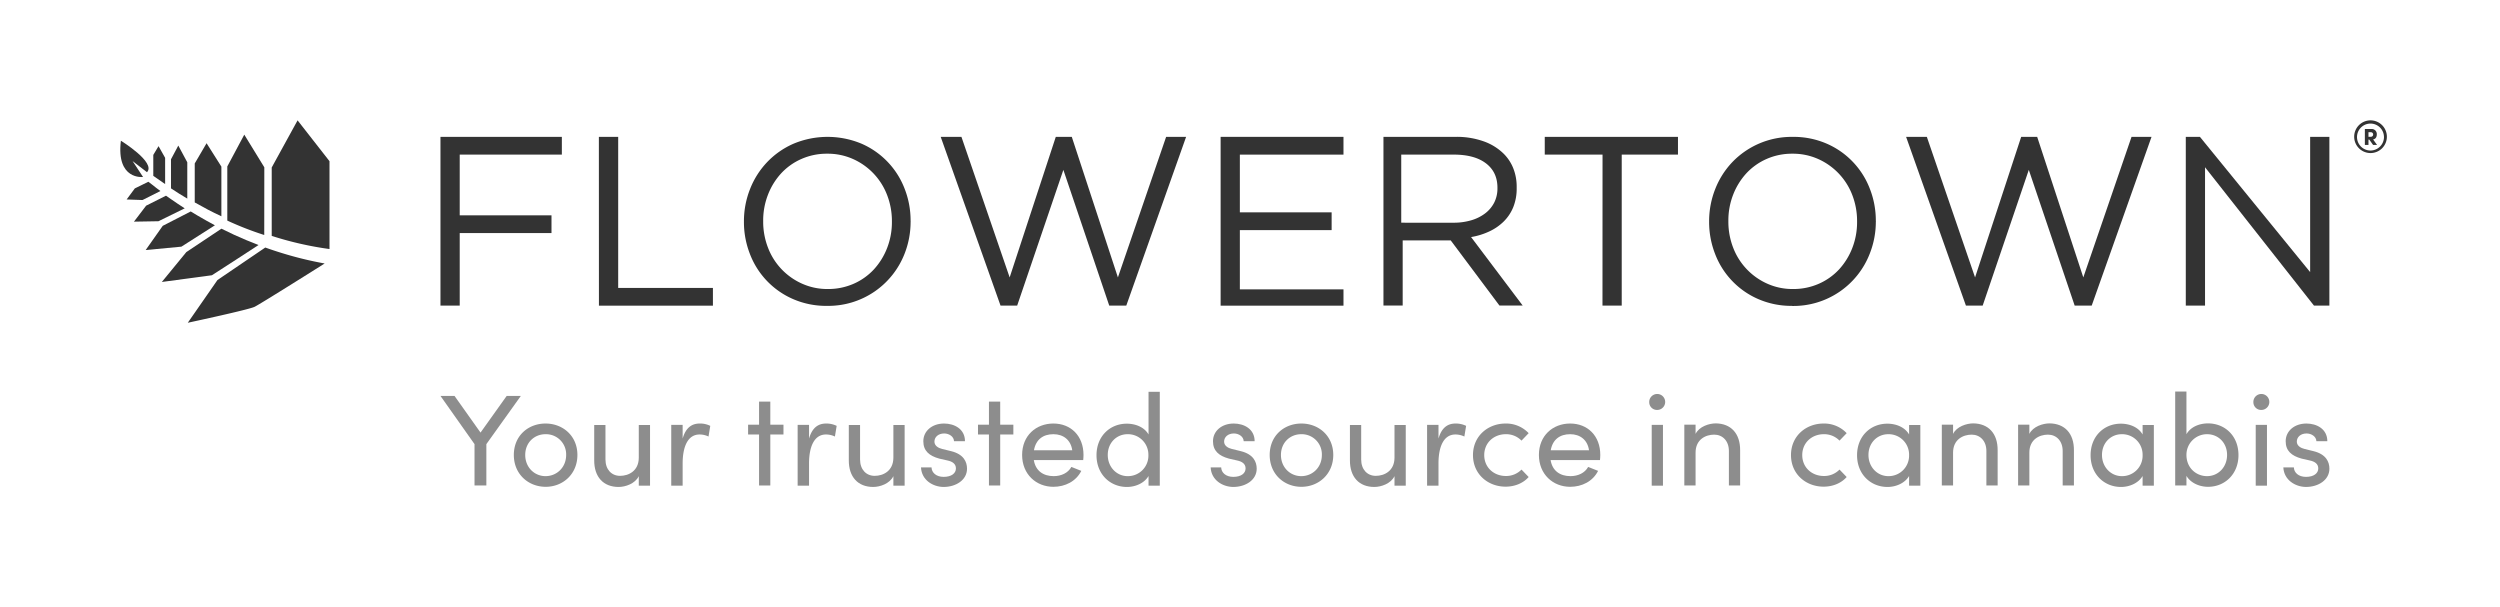 <?xml version="1.0" encoding="utf-8"?>
<svg id="Logo" xmlns="http://www.w3.org/2000/svg" viewBox="0 0 1710.63 415.48"><defs><style>.cls-1{fill:#8d8d8d;}.cls-2{fill:#333;}</style></defs><title>Flowertown_Tagline_Black-Grey</title><path class="cls-1" d="M356.39,270.9l-23.6,33v28.3h-8.1V303.9l-23.3-33H311l17.8,25.1,17.9-25.1Z"/><path class="cls-1" d="M351.59,311.3c0-13.2,9.9-21.5,21.7-21.5s21.8,8.4,21.8,21.5-9.9,21.8-21.7,21.8S351.59,324.5,351.59,311.3Zm35.8,0a13.8,13.8,0,0,0-14.1-14.2c-7.6,0-13.9,5.7-13.9,14.2s6.3,14.5,13.9,14.5S387.39,319.9,387.39,311.3Z"/><path class="cls-1" d="M444.79,290.7v41.6h-7.7v-6.5c-2.5,5.2-9.2,7.4-13.8,7.4-10.4,0-16.8-6.8-16.7-18.4v-24h7.7v23.6c0,6.9,4.2,11.2,10,11.2s12.7-3.3,12.8-12.3V290.8h7.7Z"/><path class="cls-1" d="M486,291.4l-1.2,7.3a14,14,0,0,0-6.1-1.4c-8.3,0-11.6,8.8-11.6,19.8v15.2h-7.8V290.7h7.8v9.4c2.1-7.3,6.1-10.3,11.7-10.3A15.31,15.31,0,0,1,486,291.4Z"/><path class="cls-1" d="M536.09,297.3h-9v34.9h-7.7V297.3h-7.5v-6.7h7.5V274.8h7.7v15.8h9Z"/><path class="cls-1" d="M572.49,291.4l-1.2,7.3a14,14,0,0,0-6.1-1.4c-8.3,0-11.6,8.8-11.6,19.8v15.2h-7.8V290.7h7.8v9.4c2.1-7.3,6.1-10.3,11.7-10.3A16,16,0,0,1,572.49,291.4Z"/><path class="cls-1" d="M619,290.7v41.6h-7.7v-6.5c-2.5,5.2-9.2,7.4-13.8,7.4-10.4,0-16.8-6.8-16.7-18.4v-24h7.7v23.6c0,6.9,4.2,11.2,10,11.2s12.7-3.3,12.8-12.3V290.8H619Z"/><path class="cls-1" d="M630.19,319.8h7.2c.1,3.6,3.2,6.5,8.3,6.5,5.3,0,8.4-2.4,8.4-5.8,0-3.1-2.4-4.7-5.7-5.4l-5.7-1.3c-6.9-1.9-10.9-5.3-10.9-11.9,0-6.9,5.9-12.1,14.2-12.1,7,0,14.3,3.7,14.3,12.1h-7.5c-.1-3.2-3.4-5.3-6.7-5.3-4,0-6.7,2.4-6.7,5.6,0,2.8,2.7,4.4,5.3,5l6.1,1.5c8.6,2.1,10.9,7.3,10.9,12,0,7.7-7.5,12.5-16.1,12.5C638.19,333.1,630.59,328.4,630.19,319.8Z"/><path class="cls-1" d="M693.39,297.3h-9v34.9h-7.7V297.3h-7.5v-6.7h7.5V274.8h7.7v15.8h9Z"/><path class="cls-1" d="M741.19,314.8h-33.8c1.2,7.4,6.5,11,13.6,11,5.1,0,9.8-2.1,12.1-6.3l6.8,2.7c-3.6,7.2-11.1,10.9-19.1,10.9-11.8,0-21.4-8.6-21.4-21.8s9.5-21.5,21.4-21.5,20.6,8.4,20.6,21.5C741.39,312.5,741.29,313.6,741.19,314.8Zm-7.5-6.7c-1-7.1-6.1-11-12.9-11-7,0-12,3.6-13.3,11Z"/><path class="cls-1" d="M793.59,268v64.3h-7.7v-6.6c-2.8,4.8-8.8,7.5-14.8,7.5-11.4,0-20.8-8.6-20.8-21.7s9.3-21.6,20.7-21.6c6.2,0,12.1,2.5,14.9,7.4V268.1h7.7V268Zm-7.8,43.3a14,14,0,0,0-14.2-14.2c-7.6,0-13.6,5.9-13.6,14.2s6.1,14.5,13.6,14.5A14,14,0,0,0,785.79,311.3Z"/><path class="cls-1" d="M828.39,319.8h7.2c.1,3.6,3.2,6.5,8.3,6.5,5.3,0,8.4-2.4,8.4-5.8,0-3.1-2.4-4.7-5.7-5.4l-5.7-1.3c-6.9-1.9-10.9-5.3-10.9-11.9,0-6.9,5.9-12.1,14.2-12.1,7,0,14.3,3.7,14.3,12.1H851c-.1-3.2-3.4-5.3-6.7-5.3-4,0-6.7,2.4-6.7,5.6,0,2.8,2.7,4.4,5.3,5l6.1,1.5c8.6,2.1,10.9,7.3,10.9,12,0,7.7-7.5,12.5-16.1,12.5C836.39,333.1,828.79,328.4,828.39,319.8Z"/><path class="cls-1" d="M868.79,311.3c0-13.2,9.9-21.5,21.7-21.5s21.8,8.4,21.8,21.5-10,21.8-21.8,21.8S868.79,324.5,868.79,311.3Zm35.7,0a13.8,13.8,0,0,0-14.1-14.2c-7.6,0-13.9,5.7-13.9,14.2s6.3,14.5,13.9,14.5S904.49,319.9,904.49,311.3Z"/><path class="cls-1" d="M961.89,290.7v41.6h-7.7v-6.5c-2.5,5.2-9.2,7.4-13.8,7.4-10.4,0-16.8-6.8-16.7-18.4v-24h7.7v23.6c0,6.9,4.2,11.2,10,11.2s12.7-3.3,12.8-12.3V290.8h7.7Z"/><path class="cls-1" d="M1003.19,291.4l-1.2,7.3a14,14,0,0,0-6.1-1.4c-8.3,0-11.6,8.8-11.6,19.8v15.2h-7.8V290.7h7.8v9.4c2.1-7.3,6.1-10.3,11.7-10.3A16,16,0,0,1,1003.19,291.4Z"/><path class="cls-1" d="M1007.89,311.4c0-13.2,10.4-21.6,22.3-21.6a21.18,21.18,0,0,1,15.8,6.6l-4.9,5.1a14.6,14.6,0,0,0-10.7-4.4c-8.2,0-14.8,5.8-14.8,14.3s6.6,14.3,14.8,14.3a14.6,14.6,0,0,0,10.7-4.4l4.9,5.1c-3.6,4.1-9.3,6.6-15.8,6.6C1018.29,333,1007.89,324.6,1007.89,311.4Z"/><path class="cls-1" d="M1094.79,314.8H1061c1.2,7.4,6.5,11,13.6,11,5.1,0,9.8-2.1,12.1-6.3l6.8,2.7c-3.6,7.2-11.1,10.9-19.1,10.9-11.8,0-21.4-8.6-21.4-21.8s9.5-21.5,21.4-21.5,20.6,8.4,20.6,21.5C1095,312.5,1094.89,313.6,1094.79,314.8Zm-7.5-6.7c-1-7.1-6.1-11-12.9-11-7,0-12,3.6-13.3,11Z"/><path class="cls-1" d="M1128.49,275.3a5.46,5.46,0,1,1,5.4,5.2A5.27,5.27,0,0,1,1128.49,275.3Zm1.7,15.4h7.7v41.6h-7.7Z"/><path class="cls-1" d="M1190.69,308.2v24H1183V308.6c0-6.9-4.3-11.2-10.1-11.2s-12.7,3.3-12.7,12.3v22.5h-7.7V290.6h7.7v6.3c2.5-5.1,9.3-7.2,13.8-7.2C1184.29,289.8,1190.79,296.5,1190.69,308.2Z"/><path class="cls-1" d="M1225.49,311.4c0-13.2,10.4-21.6,22.3-21.6a21.18,21.18,0,0,1,15.8,6.6l-4.9,5.1a14.6,14.6,0,0,0-10.7-4.4c-8.2,0-14.8,5.8-14.8,14.3s6.6,14.3,14.8,14.3a14.6,14.6,0,0,0,10.7-4.4l4.9,5.1c-3.6,4.1-9.3,6.6-15.8,6.6C1235.89,333,1225.49,324.6,1225.49,311.4Z"/><path class="cls-1" d="M1314,290.7v41.6h-7.7v-6.6c-2.8,4.8-8.8,7.5-14.8,7.5-11.4,0-20.8-8.6-20.8-21.7s9.3-21.6,20.7-21.6c6.2,0,12.1,2.5,14.9,7.4v-6.5h7.7v-.1Zm-7.7,20.6a14,14,0,0,0-14.2-14.2c-7.6,0-13.6,5.9-13.6,14.2s6.1,14.5,13.6,14.5A14,14,0,0,0,1306.29,311.3Z"/><path class="cls-1" d="M1366.89,308.2v24h-7.7V308.6c0-6.9-4.3-11.2-10.1-11.2s-12.7,3.3-12.7,12.3v22.5h-7.7V290.6h7.7v6.3c2.5-5.1,9.3-7.2,13.8-7.2C1360.49,289.8,1367,296.5,1366.89,308.2Z"/><path class="cls-1" d="M1419.09,308.2v24h-7.7V308.6c0-6.9-4.3-11.2-10.1-11.2s-12.7,3.3-12.7,12.3v22.5h-7.7V290.6h7.7v6.3c2.5-5.1,9.3-7.2,13.8-7.2C1412.69,289.8,1419.19,296.5,1419.09,308.2Z"/><path class="cls-1" d="M1473.78,290.7v41.6h-7.7v-6.6c-2.8,4.8-8.8,7.5-14.79,7.5-11.4,0-20.8-8.6-20.8-21.7s9.3-21.6,20.69-21.6c6.2,0,12.1,2.5,14.9,7.4v-6.5h7.7v-.1Zm-7.7,20.6a14,14,0,0,0-14.19-14.2c-7.6,0-13.6,5.9-13.6,14.2s6.1,14.5,13.6,14.5A14,14,0,0,0,1466.08,311.3Z"/><path class="cls-1" d="M1531.68,311.4c0,13.1-9.4,21.7-20.8,21.7-6,0-12-2.7-14.8-7.5v6.6h-7.7V267.9h7.7v29.2c2.8-4.9,8.6-7.4,14.9-7.4C1522.38,289.8,1531.68,298.2,1531.68,311.4Zm-7.8-.1c0-8.4-6.1-14.2-13.7-14.2a14.08,14.08,0,0,0-14.1,14.2c0,8.9,6.7,14.5,14.1,14.5C1517.88,325.8,1523.88,319.6,1523.88,311.3Z"/><path class="cls-1" d="M1541.88,275.3a5.46,5.46,0,1,1,5.4,5.2A5.27,5.27,0,0,1,1541.88,275.3Zm1.6,15.4h7.7v41.6h-7.7Z"/><path class="cls-1" d="M1562.38,319.8h7.2c.1,3.6,3.2,6.5,8.3,6.5,5.3,0,8.4-2.4,8.4-5.8,0-3.1-2.4-4.7-5.7-5.4l-5.7-1.3c-6.9-1.9-10.9-5.3-10.9-11.9,0-6.9,5.9-12.1,14.2-12.1,7,0,14.3,3.7,14.3,12.1H1585c-.1-3.2-3.4-5.3-6.7-5.3-4,0-6.7,2.4-6.7,5.6,0,2.8,2.7,4.4,5.3,5l6.1,1.5c8.6,2.1,10.9,7.3,10.9,12,0,7.7-7.5,12.5-16.1,12.5C1570.48,333.1,1562.78,328.4,1562.38,319.8Z"/><path class="cls-2" d="M301.39,93.64h83.06V105.8H314.56v41.53h62.8v12.15h-62.8v49.64H301.39Z"/><path class="cls-2" d="M409.78,93.64H423V197h64.82v12.16h-78Z"/><path class="cls-2" d="M565.92,209.29a56.7,56.7,0,0,1-23.24-4.64,54.92,54.92,0,0,1-29.56-30.91,59.92,59.92,0,0,1-4.08-22v-.32a59.65,59.65,0,0,1,4.16-22A56.51,56.51,0,0,1,524.86,111a55.81,55.81,0,0,1,18-12.62,60.33,60.33,0,0,1,46.57-.09A55,55,0,0,1,619,129.17a59.88,59.88,0,0,1,4.08,22,.2.2,0,0,1,0,.31A59.62,59.62,0,0,1,619,173.5a56,56,0,0,1-53,35.79Zm.51-11.53a43.11,43.11,0,0,0,17.71-3.61A41.75,41.75,0,0,0,598,184.3a46.48,46.48,0,0,0,9-14.58,48.53,48.53,0,0,0,3.29-17.95v-.32a49.09,49.09,0,0,0-3.29-18,44.16,44.16,0,0,0-23.23-24.6,42.35,42.35,0,0,0-17.71-3.68,42.87,42.87,0,0,0-17.7,3.61,41.65,41.65,0,0,0-13.86,9.85,46.07,46.07,0,0,0-9,14.57,48.57,48.57,0,0,0-3.29,17.95v.32a49.14,49.14,0,0,0,3.29,18,44.1,44.1,0,0,0,23.23,24.59A42.12,42.12,0,0,0,566.43,197.76Z"/><path class="cls-2" d="M643.68,93.64h14.18l33,96.18,31.57-96.18h10.94l31.56,96.18,33-96.18H811.6L770.66,209.12H759l-31.39-92.88L696,209.12H684.62Z"/><path class="cls-2" d="M835.21,93.64h84.07V105.8H848.37v39.5h62.8v12.16h-62.8V198h70.91v11.15H835.21Z"/><path class="cls-2" d="M946.63,93.64h49.53a54.76,54.76,0,0,1,19,3.06,37.06,37.06,0,0,1,13.75,8.5,29.4,29.4,0,0,1,6.57,10,34,34,0,0,1,2.31,12.71v.87a34,34,0,0,1-2.3,12.87,29.31,29.31,0,0,1-6.49,9.83,35,35,0,0,1-9.93,6.87,47.69,47.69,0,0,1-12.48,3.86l35.31,46.86H1026l-33.33-44.57H959.79v44.57H946.63Zm48,58.75a42,42,0,0,0,12-1.64,29.2,29.2,0,0,0,9.5-4.68,21.66,21.66,0,0,0,6.25-7.37,21.36,21.36,0,0,0,2.25-9.93v-.33q0-10.66-7.83-16.65t-22-6h-36v46.59Z"/><path class="cls-2" d="M1096.54,105.8H1057V93.64h91.16V105.8h-38.49V209.12h-13.17Z"/><path class="cls-2" d="M1226.35,209.29a56.75,56.75,0,0,1-23.25-4.64,54.95,54.95,0,0,1-29.55-30.91,59.92,59.92,0,0,1-4.08-22v-.32a59.85,59.85,0,0,1,4.15-22A56.68,56.68,0,0,1,1185.28,111a56.25,56.25,0,0,1,41.39-17.34,56.77,56.77,0,0,1,23.24,4.63,55,55,0,0,1,29.55,30.92,59.68,59.68,0,0,1,4.08,22,.19.19,0,0,1,0,.31,59.41,59.41,0,0,1-4.16,22.05,56,56,0,0,1-53,35.79Zm.51-11.53a43,43,0,0,0,17.7-3.61,41.79,41.79,0,0,0,13.87-9.85,46.48,46.48,0,0,0,9-14.58,48.73,48.73,0,0,0,3.28-17.95v-.32a49.29,49.29,0,0,0-3.28-18,44.22,44.22,0,0,0-23.24-24.6,42.27,42.27,0,0,0-17.7-3.68,43,43,0,0,0-17.71,3.61,41.85,41.85,0,0,0-13.86,9.85,46.44,46.44,0,0,0-9,14.57,48.56,48.56,0,0,0-3.28,17.95v.32a49.14,49.14,0,0,0,3.28,18,44.19,44.19,0,0,0,23.23,24.59A42.2,42.2,0,0,0,1226.86,197.76Z"/><path class="cls-2" d="M1304.25,93.64h14.19l33,96.18L1383,93.64h10.94l31.57,96.18,33-96.18h13.68l-40.94,115.48H1419.6l-31.39-92.88-31.56,92.88h-11.46Z"/><path class="cls-2" d="M1495.63,93.64h9.67l75.42,92.55V93.64h13.16V209.12h-10.54l-74.54-94.68v94.68h-13.17Z"/><path class="cls-2" d="M203.62,82.35l-17.7,32.25,0,46.8a227.25,227.25,0,0,0,39.54,9V110.3Z"/><path class="cls-2" d="M117,109v19.89c4.54,3,6.51,4.26,11.15,7V111.06L122,99.61Z"/><path class="cls-2" d="M133.25,111.84v26.67c6.52,3.71,11.55,6.36,18.23,9.47V114L141.35,98Z"/><path class="cls-2" d="M104.89,106v14.33c3.06,2.16,5.57,3.91,8.1,5.63V108L108.48,100Z"/><path class="cls-2" d="M148.79,191.62l32.73-22.25c3.79,1.37,7.6,2.62,11.42,3.8a247.08,247.08,0,0,0,29.21,7.12s-43.58,27.49-47.93,29.64c-4.17,2-42.43,10.2-45.73,10.92Z"/><path class="cls-2" d="M145,188.34c1.22-.66,31.89-20.68,31.89-20.68-5.62-2.14-11.17-4.5-16.69-7-2.79-1.3-5.93-2.79-8.69-4.18l-24,16-16.78,20.46Z"/><path class="cls-2" d="M111.35,154.53l19.16-9.84c1.65,1,3.14,1.9,4.8,2.89,3.83,2.25,7.85,4.52,11.74,6.58l-22.92,14.62-24.45,2.31Z"/><path class="cls-2" d="M100,140.73l13.58-6.83c1.14.82,2.29,1.59,3.43,2.38,3.19,2.23,6.15,4.21,9.39,6.28l-18,8.82-16.74.29Z"/><path class="cls-2" d="M92.25,128.92l9.25-4.55c1,.78,1.49,1.12,2.47,1.87,2.52,2,3.24,2.6,5.8,4.46l-12.26,6.17-10.86-.39Z"/><path class="cls-2" d="M82.72,96.29s24.24,14.9,17.86,21.54l-9.86-7.61,7.16,10.88S79.4,123.41,82.72,96.29"/><path class="cls-2" d="M155.53,151.38V113.89l11.62-21.76,13.71,22.35-.05,46.32a219.08,219.08,0,0,1-25.28-9.86"/><path class="cls-2" d="M1633.23,93.69A11.19,11.19,0,1,1,1622,82.35,11.22,11.22,0,0,1,1633.23,93.69Zm-2,0A9.22,9.22,0,1,0,1622,103,9.27,9.27,0,0,0,1631.25,93.69Zm-7.43,1.73,2.72,3.77h-2.72l-2.59-3.65h-.58v3.65h-2.47V88.28h4.45a3.43,3.43,0,0,1,3.72,3.58C1626.35,94.07,1625.32,95.1,1623.82,95.42Zm-3.17-1.83h1.6a1.52,1.52,0,0,0,1.6-1.6,1.49,1.49,0,0,0-1.54-1.51h-1.66Z"/></svg>